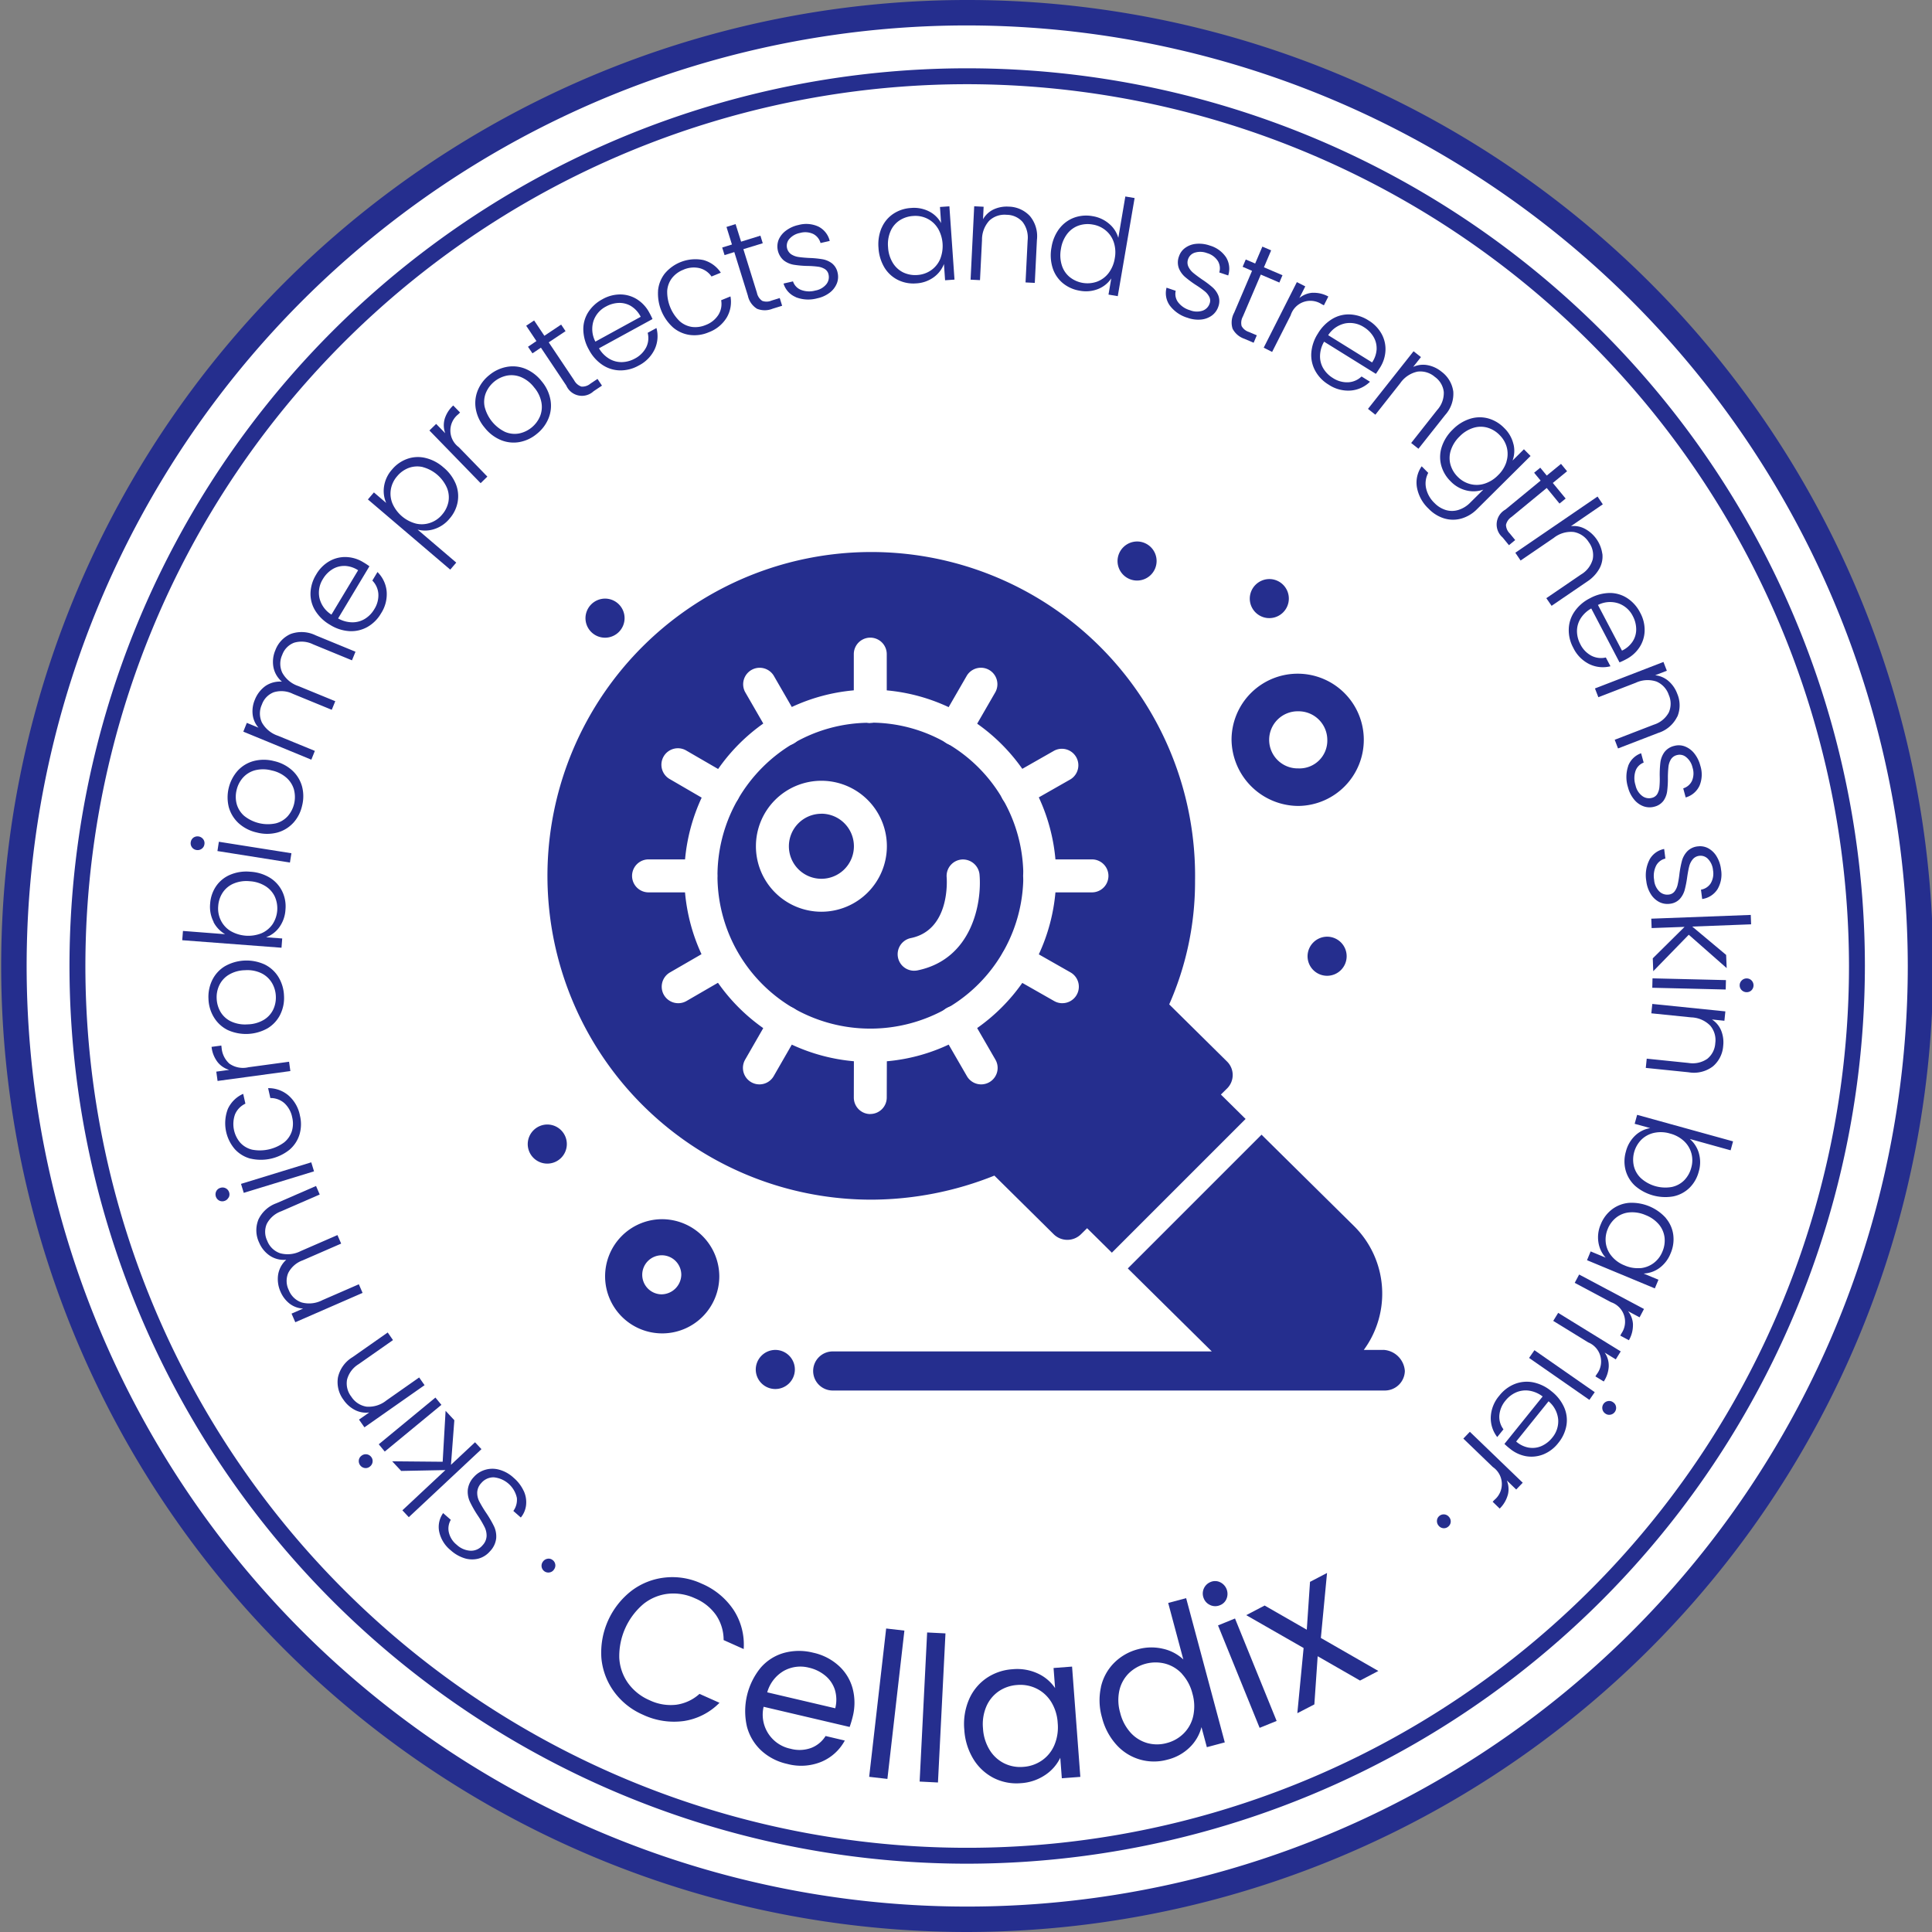 <svg viewBox="0 0 110 110" height="110" width="110" xmlns:xlink="http://www.w3.org/1999/xlink" xmlns="http://www.w3.org/2000/svg">
  <rect x="0" y="0" width="110" height="110" fill="#808080" stroke="none"/>
  <defs>
    <clipPath id="clip-path">
      <rect fill="none" transform="translate(-0.067)" height="110" width="110" data-name="사각형 788" id="사각형_788"></rect>
    </clipPath>
  </defs>
  <g transform="translate(0.067)" data-name="그룹 2369" id="그룹_2369">
    <g transform="translate(0)" data-name="그룹 2373" id="그룹_2373">
      <g clip-path="url(#clip-path)" data-name="그룹 2070" id="그룹_2070">
        <path fill="#fff" transform="translate(0.157 0.156)" d="M109.119,54.843A54.276,54.276,0,1,1,54.843.566a54.277,54.277,0,0,1,54.277,54.277" data-name="패스 2553" id="패스_2553"></path>
        <path fill="#252e8e" transform="translate(0 0)" d="M55,110a55,55,0,1,1,55-55,55.064,55.064,0,0,1-55,55M55,1.448A53.552,53.552,0,1,0,108.554,55,53.614,53.614,0,0,0,55,1.448" data-name="패스 2554" id="패스_2554"></path>
        <path fill="#252e8e" transform="translate(0.843 0.842)" d="M54.158,105.269a51.111,51.111,0,1,1,51.111-51.111,51.169,51.169,0,0,1-51.111,51.111m0-101.317a50.206,50.206,0,1,0,50.206,50.206A50.262,50.262,0,0,0,54.158,3.952" data-name="패스 2555" id="패스_2555"></path>
        <path fill="#252e8e" transform="translate(6.664 19.221)" d="M24.883,69.841a.388.388,0,0,1-.073.3.366.366,0,0,1-.25.165.386.386,0,0,1-.383-.608.394.394,0,0,1,.254-.168.354.354,0,0,1,.288.061.373.373,0,0,1,.163.254" data-name="패스 2556" id="패스_2556"></path>
        <path fill="#252e8e" transform="translate(5.396 18.113)" d="M24.356,66.774a1.52,1.52,0,0,1,.134.8,1.333,1.333,0,0,1-.3.714l-.425-.374a1.081,1.081,0,0,0,.2-.744A1.49,1.49,0,0,0,22.65,66a.906.906,0,0,0-.707.322.832.832,0,0,0-.235.531,1.072,1.072,0,0,0,.121.526,6.949,6.949,0,0,0,.389.645,6.394,6.394,0,0,1,.451.775,1.365,1.365,0,0,1,.119.675,1.264,1.264,0,0,1-.356.739,1.313,1.313,0,0,1-.65.414,1.456,1.456,0,0,1-.791-.018,2.114,2.114,0,0,1-.793-.456,1.854,1.854,0,0,1-.657-1.066,1.363,1.363,0,0,1,.226-1.051l.437.384a.981.981,0,0,0-.119.679,1.263,1.263,0,0,0,.453.739,1.248,1.248,0,0,0,.771.34.847.847,0,0,0,.706-.313.819.819,0,0,0,.227-.525,1.1,1.1,0,0,0-.124-.526,6.088,6.088,0,0,0-.384-.647,6.342,6.342,0,0,1-.44-.772,1.354,1.354,0,0,1-.123-.684,1.261,1.261,0,0,1,.348-.733,1.364,1.364,0,0,1,.622-.4,1.435,1.435,0,0,1,.8-.018,1.954,1.954,0,0,1,.836.462,2.219,2.219,0,0,1,.577.753" data-name="패스 2557" id="패스_2557"></path>
        <path fill="#252e8e" transform="translate(4.822 17.4)" d="M20.979,63.462,20.787,66l1.37-1.283.366.392-4.137,3.873-.365-.391L20.47,66.3l-2.517.049L17.44,65.8l2.875.026.166-2.9Z" data-name="패스 2558" id="패스_2558"></path>
        <path fill="#252e8e" transform="translate(4.41 17.236)" d="M16.737,65.989a.387.387,0,0,1-.147.269.375.375,0,0,1-.288.091.4.4,0,0,1-.351-.426.362.362,0,0,1,.143-.266.388.388,0,0,1,.555.049.372.372,0,0,1,.088.283m.351-.994,3.226-2.659.341.414-3.226,2.66Z" data-name="패스 2559" id="패스_2559"></path>
        <path fill="#252e8e" transform="translate(4.148 16.433)" d="M15.025,62a1.794,1.794,0,0,1,.827-1.159l2.008-1.408.3.433-1.956,1.371a1.467,1.467,0,0,0-.659.88,1.219,1.219,0,0,0,.241.968,1.261,1.261,0,0,0,.867.571,1.6,1.6,0,0,0,1.128-.351l1.869-1.311.308.439-3.424,2.4-.309-.44.582-.407A1.365,1.365,0,0,1,16,63.849a1.754,1.754,0,0,1-.655-.58A1.675,1.675,0,0,1,15.025,62" data-name="패스 2560" id="패스_2560"></path>
        <path fill="#252e8e" transform="translate(3.146 14.626)" d="M11.486,54.84a1.818,1.818,0,0,1,1.047-.962l2.248-.979.209.485-2.189.954a1.5,1.5,0,0,0-.825.719,1.156,1.156,0,0,0,.028.966,1.2,1.2,0,0,0,.734.706,1.634,1.634,0,0,0,1.181-.129L16,55.694l.211.485-2.19.954a1.484,1.484,0,0,0-.822.717,1.162,1.162,0,0,0,.029.973,1.2,1.2,0,0,0,.734.707A1.628,1.628,0,0,0,15.14,59.4l2.078-.905.213.491L13.6,60.657l-.214-.491.661-.288a1.368,1.368,0,0,1-.772-.281,1.706,1.706,0,0,1-.513-.671,1.754,1.754,0,0,1-.14-.977,1.464,1.464,0,0,1,.465-.851,1.421,1.421,0,0,1-.931-.226,1.68,1.68,0,0,1-.613-.747,1.62,1.62,0,0,1-.054-1.284" data-name="패스 2561" id="패스_2561"></path>
        <path fill="#252e8e" transform="translate(2.643 14.334)" d="M10.3,53.851a.386.386,0,0,1-.236.194.378.378,0,0,1-.3-.028.4.4,0,0,1-.162-.526.375.375,0,0,1,.235-.193.391.391,0,0,1,.5.257.376.376,0,0,1-.031.3m.706-.784,4-1.227.157.513-4,1.225Z" data-name="패스 2562" id="패스_2562"></path>
        <path fill="#252e8e" transform="translate(2.762 13.42)" d="M11.435,52.549a1.858,1.858,0,0,1-.891-.537,2.268,2.268,0,0,1-.4-2.294,1.733,1.733,0,0,1,.873-.86l.126.56a1.184,1.184,0,0,0-.59.608,1.635,1.635,0,0,0,.3,1.617,1.344,1.344,0,0,0,.674.394,2.327,2.327,0,0,0,1.819-.412,1.343,1.343,0,0,0,.443-.645,1.5,1.5,0,0,0,.018-.782,1.478,1.478,0,0,0-.443-.807,1.187,1.187,0,0,0-.8-.294l-.128-.562a1.746,1.746,0,0,1,1.151.408,2.017,2.017,0,0,1,.661,1.153,2.064,2.064,0,0,1-.026,1.082,1.849,1.849,0,0,1-.573.867,2.607,2.607,0,0,1-2.22.5" data-name="패스 2563" id="패스_2563"></path>
        <path fill="#252e8e" transform="translate(2.595 12.894)" d="M9.718,47.565a1.709,1.709,0,0,1-.334-.855l.555-.075.018.146a1.357,1.357,0,0,0,.438.882,1.349,1.349,0,0,0,1.088.208l2.313-.314.074.531-4.144.563-.073-.531.737-.1a1.311,1.311,0,0,1-.671-.453" data-name="패스 2564" id="패스_2564"></path>
        <path fill="#252e8e" transform="translate(2.556 11.845)" d="M13.331,45.925a1.905,1.905,0,0,1-.715.775,2.512,2.512,0,0,1-2.275.1,1.911,1.911,0,0,1-.781-.717,2.134,2.134,0,0,1-.313-1.051,2.169,2.169,0,0,1,.217-1.08,1.885,1.885,0,0,1,.715-.782,2.488,2.488,0,0,1,2.271-.1,1.9,1.9,0,0,1,.786.722,2.2,2.2,0,0,1,.311,1.06,2.112,2.112,0,0,1-.217,1.072m-.471-1.808a1.431,1.431,0,0,0-.592-.546,1.846,1.846,0,0,0-.938-.175,1.856,1.856,0,0,0-.922.257,1.4,1.4,0,0,0-.54.591,1.574,1.574,0,0,0-.153.772,1.623,1.623,0,0,0,.221.757,1.379,1.379,0,0,0,.592.537,1.888,1.888,0,0,0,.94.169,1.885,1.885,0,0,0,.919-.251,1.378,1.378,0,0,0,.543-.585,1.593,1.593,0,0,0,.153-.768,1.614,1.614,0,0,0-.222-.757" data-name="패스 2565" id="패스_2565"></path>
        <path fill="#252e8e" transform="translate(2.234 10.748)" d="M9.864,41.745a1.859,1.859,0,0,1-.2-1.042,2,2,0,0,1,.342-1,1.836,1.836,0,0,1,.8-.647,2.361,2.361,0,0,1,1.145-.171,2.4,2.4,0,0,1,1.112.34,1.876,1.876,0,0,1,.7.768,1.966,1.966,0,0,1,.19,1.04,1.9,1.9,0,0,1-.347,1.006,1.623,1.623,0,0,1-.756.577l.917.069-.04.527-5.652-.428.041-.528,2.4.185a1.707,1.707,0,0,1-.661-.693M11,39.559a1.4,1.4,0,0,0-.618.508,1.581,1.581,0,0,0-.259.781,1.519,1.519,0,0,0,.147.8,1.459,1.459,0,0,0,.545.605,2.018,2.018,0,0,0,1.772.135,1.485,1.485,0,0,0,.631-.516,1.642,1.642,0,0,0,.124-1.578,1.424,1.424,0,0,0-.548-.6,1.894,1.894,0,0,0-.881-.269,1.87,1.87,0,0,0-.913.134" data-name="패스 2566" id="패스_2566"></path>
        <path fill="#252e8e" transform="translate(2.337 10.314)" d="M9.079,38.012a.387.387,0,0,1-.3.069.385.385,0,0,1-.323-.445.39.39,0,0,1,.151-.257.406.406,0,0,1,.558.088.364.364,0,0,1,.069.29.373.373,0,0,1-.154.255m.977-.4,4.131.654-.084.53-4.128-.655Z" data-name="패스 2567" id="패스_2567"></path>
        <path fill="#252e8e" transform="translate(2.791 9.369)" d="M13.838,37.483a1.92,1.92,0,0,1-.9.548,2.3,2.3,0,0,1-1.171,0,2.273,2.273,0,0,1-1.043-.534,1.955,1.955,0,0,1-.554-.905,2.295,2.295,0,0,1,.5-2.074,1.9,1.9,0,0,1,.905-.554,2.294,2.294,0,0,1,1.169,0,2.268,2.268,0,0,1,1.038.534,1.924,1.924,0,0,1,.558.914,2.194,2.194,0,0,1,0,1.1,2.122,2.122,0,0,1-.5.97m.047-1.868a1.427,1.427,0,0,0-.419-.687,1.837,1.837,0,0,0-.854-.429,1.888,1.888,0,0,0-.954-.01,1.414,1.414,0,0,0-.684.419,1.592,1.592,0,0,0-.361.7,1.612,1.612,0,0,0,0,.788,1.4,1.4,0,0,0,.42.68,2.154,2.154,0,0,0,1.81.434,1.377,1.377,0,0,0,.682-.411,1.655,1.655,0,0,0,.357-1.486" data-name="패스 2568" id="패스_2568"></path>
        <path fill="#252e8e" transform="translate(2.986 7.794)" d="M13.5,28.3a1.826,1.826,0,0,1,1.421.08l2.266.932-.2.49-2.211-.909A1.484,1.484,0,0,0,13.69,28.8a1.151,1.151,0,0,0-.674.692,1.2,1.2,0,0,0,.005,1.019,1.628,1.628,0,0,0,.915.757l2.1.862-.2.489-2.212-.908a1.481,1.481,0,0,0-1.088-.091,1.158,1.158,0,0,0-.678.7,1.21,1.21,0,0,0,0,1.02,1.642,1.642,0,0,0,.915.757l2.1.862-.2.5L10.8,33.863l.2-.5.665.274a1.374,1.374,0,0,1-.333-.751,1.661,1.661,0,0,1,.123-.835,1.77,1.77,0,0,1,.6-.784A1.47,1.47,0,0,1,13,31.017a1.426,1.426,0,0,1-.485-.826,1.67,1.67,0,0,1,.109-.962A1.633,1.633,0,0,1,13.5,28.3" data-name="패스 2569" id="패스_2569"></path>
        <path fill="#252e8e" transform="translate(3.815 6.868)" d="M17.154,25.369l-1.786,2.974a1.673,1.673,0,0,0,.814.221,1.349,1.349,0,0,0,.716-.2,1.575,1.575,0,0,0,.527-.541,1.479,1.479,0,0,0,.235-.882,1.2,1.2,0,0,0-.342-.754l.292-.486a1.778,1.778,0,0,1,.52,1.076,2,2,0,0,1-.318,1.279,2.1,2.1,0,0,1-.771.771,1.88,1.88,0,0,1-1.02.24,2.337,2.337,0,0,1-1.111-.36,2.382,2.382,0,0,1-.845-.811,1.812,1.812,0,0,1-.268-1.01,2.141,2.141,0,0,1,.324-1.045,2.051,2.051,0,0,1,.762-.763,1.8,1.8,0,0,1,.956-.23,1.989,1.989,0,0,1,.961.295,3.874,3.874,0,0,1,.352.231m-1.426-.02a1.268,1.268,0,0,0-.7.2,1.616,1.616,0,0,0-.522.544,1.452,1.452,0,0,0-.2,1.07,1.518,1.518,0,0,0,.685.957L16.508,25.6a1.5,1.5,0,0,0-.78-.248" data-name="패스 2570" id="패스_2570"></path>
        <path fill="#252e8e" transform="translate(4.523 5.636)" d="M17.275,22.063a1.859,1.859,0,0,1,.456-.966,2,2,0,0,1,.864-.606,1.813,1.813,0,0,1,1.031-.055,2.359,2.359,0,0,1,1.028.536,2.419,2.419,0,0,1,.7.929,1.869,1.869,0,0,1,.115,1.034,1.967,1.967,0,0,1-.46.954,1.859,1.859,0,0,1-.877.6,1.673,1.673,0,0,1-.945.029l2.2,1.878-.342.4L16.357,22.8l.342-.4.7.6a1.7,1.7,0,0,1-.124-.936m2.211-1.107a1.419,1.419,0,0,0-.8.047,1.581,1.581,0,0,0-.668.479,1.517,1.517,0,0,0-.352.731,1.471,1.471,0,0,0,.086.811A2.015,2.015,0,0,0,19.1,24.177a1.465,1.465,0,0,0,.814-.049,1.5,1.5,0,0,0,.665-.461,1.573,1.573,0,0,0,.364-.739,1.419,1.419,0,0,0-.091-.8,2.092,2.092,0,0,0-1.368-1.168" data-name="패스 2571" id="패스_2571"></path>
        <path fill="#252e8e" transform="translate(5.281 5)" d="M19.967,18.861a1.738,1.738,0,0,1,.49-.775l.389.4-.1.1a1.177,1.177,0,0,0,.028,1.875L22.4,22.136l-.383.374-2.916-3,.384-.374.517.532a1.314,1.314,0,0,1-.033-.811" data-name="패스 2572" id="패스_2572"></path>
        <path fill="#252e8e" transform="translate(5.847 4.517)" d="M23.654,20.654a1.908,1.908,0,0,1-1.051-.116,2.3,2.3,0,0,1-.927-.712,2.251,2.251,0,0,1-.5-1.058,1.917,1.917,0,0,1,.111-1.056,2.145,2.145,0,0,1,.66-.874,2.17,2.17,0,0,1,1-.467A1.9,1.9,0,0,1,24,16.481a2.3,2.3,0,0,1,.927.712,2.266,2.266,0,0,1,.5,1.054,1.9,1.9,0,0,1-.114,1.063,2.168,2.168,0,0,1-.668.88,2.123,2.123,0,0,1-.989.463M24.827,19.2a1.421,1.421,0,0,0,.086-.8,1.828,1.828,0,0,0-.416-.86,1.85,1.85,0,0,0-.751-.588,1.415,1.415,0,0,0-.8-.083,1.651,1.651,0,0,0-1.188.964,1.377,1.377,0,0,0-.082.794,2.168,2.168,0,0,0,1.171,1.448,1.391,1.391,0,0,0,.791.088,1.652,1.652,0,0,0,1.188-.962" data-name="패스 2573" id="패스_2573"></path>
        <path fill="#252e8e" transform="translate(6.475 3.952)" d="M24.7,15.54,26.147,17.7a.742.742,0,0,0,.415.359.715.715,0,0,0,.508-.165l.407-.273.255.383-.477.319A.972.972,0,0,1,25.7,18l-1.444-2.157-.483.323-.253-.375L24,15.467l-.583-.873.452-.3.583.872.955-.638.251.375Z" data-name="패스 2574" id="패스_2574"></path>
        <path fill="#252e8e" transform="translate(7.179 3.631)" d="M29.9,14.537,26.858,16.2a1.658,1.658,0,0,0,.592.6,1.356,1.356,0,0,0,.722.186,1.611,1.611,0,0,0,.726-.2,1.5,1.5,0,0,0,.648-.643,1.187,1.187,0,0,0,.084-.825l.5-.272a1.768,1.768,0,0,1-.093,1.19,2,2,0,0,1-.92.946,2.1,2.1,0,0,1-1.052.276,1.863,1.863,0,0,1-1-.306,2.342,2.342,0,0,1-.779-.871,2.406,2.406,0,0,1-.32-1.126,1.8,1.8,0,0,1,.278-1.008,2.15,2.15,0,0,1,.809-.74,2.044,2.044,0,0,1,1.039-.273,1.8,1.8,0,0,1,.942.283,2.009,2.009,0,0,1,.682.74,4.076,4.076,0,0,1,.189.378m-1.22-.738a1.282,1.282,0,0,0-.707-.181,1.618,1.618,0,0,0-.725.207,1.456,1.456,0,0,0-.71.825,1.537,1.537,0,0,0,.11,1.171l2.58-1.413a1.5,1.5,0,0,0-.548-.608" data-name="패스 2575" id="패스_2575"></path>
        <path fill="#252e8e" transform="translate(8.099 3.194)" d="M29.3,13.35a1.853,1.853,0,0,1,.382-.968,2.273,2.273,0,0,1,2.2-.77,1.736,1.736,0,0,1,.993.72l-.531.217a1.169,1.169,0,0,0-.7-.48,1.463,1.463,0,0,0-.915.1,1.519,1.519,0,0,0-.631.465,1.348,1.348,0,0,0-.276.728,2.322,2.322,0,0,0,.706,1.727,1.354,1.354,0,0,0,.71.332,1.514,1.514,0,0,0,.775-.111,1.463,1.463,0,0,0,.72-.573,1.167,1.167,0,0,0,.16-.837l.531-.217a1.755,1.755,0,0,1-.212,1.2,2.017,2.017,0,0,1-1.028.842,2.061,2.061,0,0,1-1.071.152,1.865,1.865,0,0,1-.951-.421,2.6,2.6,0,0,1-.86-2.106" data-name="패스 2576" id="패스_2576"></path>
        <path fill="#252e8e" transform="translate(8.891 2.762)" d="M33.366,11.425l.771,2.479a.74.74,0,0,0,.3.462.709.709,0,0,0,.532-.014l.468-.144.137.439-.549.17a1.179,1.179,0,0,1-.883,0,1.16,1.16,0,0,1-.521-.749l-.771-2.478-.555.172-.134-.431.555-.172-.311-1,.518-.162.314,1,1.1-.341.133.431Z" data-name="패스 2577" id="패스_2577"></path>
        <path fill="#252e8e" transform="translate(9.572 2.762)" d="M35.672,14.154a1.213,1.213,0,0,1-.7-.772l.539-.123a.782.782,0,0,0,.452.483,1.3,1.3,0,0,0,.82.038,1.037,1.037,0,0,0,.623-.355.642.642,0,0,0,.129-.555.477.477,0,0,0-.212-.313.973.973,0,0,0-.389-.135,5.213,5.213,0,0,0-.595-.042,5.732,5.732,0,0,1-.794-.07,1.282,1.282,0,0,1-.56-.246,1.05,1.05,0,0,1-.29-1.179,1.267,1.267,0,0,1,.417-.517,1.815,1.815,0,0,1,.712-.32,1.66,1.66,0,0,1,1.136.092,1.236,1.236,0,0,1,.642.816l-.523.119a.82.82,0,0,0-.412-.514,1.081,1.081,0,0,0-.756-.06,1.067,1.067,0,0,0-.6.332.592.592,0,0,0,.093.88,1.034,1.034,0,0,0,.416.156c.158.024.366.043.625.057A5.665,5.665,0,0,1,37.2,12a1.264,1.264,0,0,1,.523.226.913.913,0,0,1,.326.531,1.021,1.021,0,0,1-.046.628,1.256,1.256,0,0,1-.407.521,1.775,1.775,0,0,1-.706.317,1.937,1.937,0,0,1-1.22-.064" data-name="패스 2578" id="패스_2578"></path>
        <path fill="#252e8e" transform="translate(10.818 2.545)" d="M39.31,10.434a1.831,1.831,0,0,1,.659-.8,2.017,2.017,0,0,1,1.01-.337,1.891,1.891,0,0,1,1.045.2,1.606,1.606,0,0,1,.673.66l-.064-.918.536-.037.291,4.173-.536.037-.064-.925a1.669,1.669,0,0,1-.581.752,1.861,1.861,0,0,1-1.008.351,1.979,1.979,0,0,1-1.039-.2,1.876,1.876,0,0,1-.763-.706,2.453,2.453,0,0,1-.336-1.113,2.412,2.412,0,0,1,.177-1.145m3.2.026a1.475,1.475,0,0,0-.6-.549,1.524,1.524,0,0,0-.8-.151,1.589,1.589,0,0,0-.78.254,1.389,1.389,0,0,0-.512.615,1.861,1.861,0,0,0-.14.911,1.888,1.888,0,0,0,.266.883,1.438,1.438,0,0,0,.595.55,1.584,1.584,0,0,0,.809.147,1.529,1.529,0,0,0,.767-.262,1.476,1.476,0,0,0,.522-.628,2.006,2.006,0,0,0-.125-1.772" data-name="패스 2579" id="패스_2579"></path>
        <path fill="#252e8e" transform="translate(11.955 2.544)" d="M46.61,9.749a1.791,1.791,0,0,1,.406,1.366l-.121,2.448-.527-.027.119-2.387a1.46,1.46,0,0,0-.288-1.057,1.215,1.215,0,0,0-.911-.406,1.264,1.264,0,0,0-.984.333,1.6,1.6,0,0,0-.415,1.108l-.114,2.279-.536-.027L43.445,9.2l.536.027-.034.712a1.368,1.368,0,0,1,.6-.558,1.781,1.781,0,0,1,.859-.16,1.692,1.692,0,0,1,1.2.525" data-name="패스 2580" id="패스_2580"></path>
        <path fill="#252e8e" transform="translate(12.945 2.422)" d="M47.306,10.591a1.888,1.888,0,0,1,.834-.619,2.02,2.02,0,0,1,1.06-.086,1.9,1.9,0,0,1,.937.433,1.646,1.646,0,0,1,.523.8l.4-2.354.528.089-.959,5.586-.528-.089.158-.922a1.618,1.618,0,0,1-.74.6,1.88,1.88,0,0,1-1.059.1,2.017,2.017,0,0,1-.97-.439,1.847,1.847,0,0,1-.573-.868,2.418,2.418,0,0,1-.061-1.16,2.379,2.379,0,0,1,.447-1.07m3.1.784a1.455,1.455,0,0,0-.456-.675,1.53,1.53,0,0,0-.739-.337,1.583,1.583,0,0,0-.818.061,1.407,1.407,0,0,0-.645.476,1.866,1.866,0,0,0-.352.853,1.905,1.905,0,0,0,.049.922,1.4,1.4,0,0,0,.447.674,1.623,1.623,0,0,0,1.56.264,1.482,1.482,0,0,0,.655-.485,1.873,1.873,0,0,0,.354-.841,1.849,1.849,0,0,0-.054-.911" data-name="패스 2581" id="패스_2581"></path>
        <path fill="#252e8e" transform="translate(14.364 3.004)" d="M52.178,14.4a1.214,1.214,0,0,1-.191-1.024l.522.177a.794.794,0,0,0,.133.647,1.3,1.3,0,0,0,.682.46,1.048,1.048,0,0,0,.716.024.643.643,0,0,0,.4-.407.472.472,0,0,0-.019-.378.982.982,0,0,0-.259-.318,5.258,5.258,0,0,0-.485-.346,5.938,5.938,0,0,1-.641-.475,1.306,1.306,0,0,1-.351-.5.978.978,0,0,1,.014-.678.967.967,0,0,1,.356-.477,1.25,1.25,0,0,1,.625-.227,1.837,1.837,0,0,1,.775.1,1.665,1.665,0,0,1,.922.67,1.246,1.246,0,0,1,.121,1.031l-.509-.171a.807.807,0,0,0-.082-.654,1.079,1.079,0,0,0-.614-.447,1.065,1.065,0,0,0-.685-.029.579.579,0,0,0-.392.37.554.554,0,0,0,.014.428,1.021,1.021,0,0,0,.273.352q.182.153.5.375a5.483,5.483,0,0,1,.605.456,1.252,1.252,0,0,1,.329.466.906.906,0,0,1,0,.623,1.035,1.035,0,0,1-.366.511,1.253,1.253,0,0,1-.619.231,1.773,1.773,0,0,1-.768-.1,1.963,1.963,0,0,1-1.007-.692" data-name="패스 2582" id="패스_2582"></path>
        <path fill="#252e8e" transform="translate(15.174 3.041)" d="M56.544,12.592l-1.02,2.387a.747.747,0,0,0-.073.544.718.718,0,0,0,.414.336l.451.191-.18.424-.528-.226a1.185,1.185,0,0,1-.671-.574,1.167,1.167,0,0,1,.089-.908l1.019-2.387-.535-.23.177-.415.536.228L56.633,11l.5.213-.411.965,1.056.451-.177.417Z" data-name="패스 2583" id="패스_2583"></path>
        <path fill="#252e8e" transform="translate(15.571 3.479)" d="M59.1,13.192a1.712,1.712,0,0,1,.892.212l-.253.5-.129-.066a1.175,1.175,0,0,0-1.763.636l-1.056,2.085-.479-.243L58.2,12.583l.479.243-.336.663a1.324,1.324,0,0,1,.756-.3" data-name="패스 2584" id="패스_2584"></path>
        <path fill="#252e8e" transform="translate(16.157 3.878)" d="M62.112,17.407l-2.947-1.831a1.668,1.668,0,0,0-.232.809,1.34,1.34,0,0,0,.191.72,1.6,1.6,0,0,0,.534.535,1.482,1.482,0,0,0,.878.248,1.186,1.186,0,0,0,.761-.331l.48.3a1.764,1.764,0,0,1-1.084.5,2,2,0,0,1-1.273-.336,2.09,2.09,0,0,1-.758-.784,1.864,1.864,0,0,1-.226-1.022,2.341,2.341,0,0,1,.377-1.105,2.388,2.388,0,0,1,.822-.832,1.8,1.8,0,0,1,1.014-.253,2.135,2.135,0,0,1,1.044.34,2.073,2.073,0,0,1,.749.774,1.793,1.793,0,0,1,.216.959,1.981,1.981,0,0,1-.311.957c-.1.156-.174.272-.234.35m.042-1.426a1.268,1.268,0,0,0-.19-.7,1.624,1.624,0,0,0-.535-.531,1.464,1.464,0,0,0-1.067-.213,1.533,1.533,0,0,0-.966.671l2.5,1.551a1.493,1.493,0,0,0,.26-.775" data-name="패스 2585" id="패스_2585"></path>
        <path fill="#252e8e" transform="translate(16.857 4.332)" d="M65.819,17.947a1.8,1.8,0,0,1-.461,1.349l-1.522,1.922-.414-.328L64.9,19.016a1.447,1.447,0,0,0,.379-1.029,1.215,1.215,0,0,0-.507-.859,1.261,1.261,0,0,0-.994-.3,1.6,1.6,0,0,0-.98.66L61.384,19.28l-.42-.332,2.594-3.281.421.332-.442.559a1.357,1.357,0,0,1,.814-.1,1.755,1.755,0,0,1,.793.368,1.687,1.687,0,0,1,.674,1.123" data-name="패스 2586" id="패스_2586"></path>
        <path fill="#252e8e" transform="translate(17.456 5.145)" d="M68.648,20.14a1.6,1.6,0,0,1-.052.937l.647-.643.378.382-3.043,3.023a2.05,2.05,0,0,1-.9.541,1.736,1.736,0,0,1-.975-.009,2.069,2.069,0,0,1-.883-.548,2.2,2.2,0,0,1-.669-1.219,1.609,1.609,0,0,1,.271-1.2l.373.375a1.276,1.276,0,0,0-.125.863,1.657,1.657,0,0,0,.483.855,1.521,1.521,0,0,0,.634.394,1.227,1.227,0,0,0,.717,0,1.612,1.612,0,0,0,.694-.431l.735-.728a1.692,1.692,0,0,1-.95.051,1.845,1.845,0,0,1-.918-.528,1.994,1.994,0,0,1-.536-.92,1.851,1.851,0,0,1,.036-1.039,2.41,2.41,0,0,1,.623-.982,2.384,2.384,0,0,1,.982-.613,1.839,1.839,0,0,1,1.037-.024,2.028,2.028,0,0,1,.911.545,1.865,1.865,0,0,1,.528.922m-.4,1a1.493,1.493,0,0,0,.022-.816,1.54,1.54,0,0,0-.407-.7,1.585,1.585,0,0,0-.7-.425,1.4,1.4,0,0,0-.8.014,1.877,1.877,0,0,0-.782.49,1.916,1.916,0,0,0-.494.777,1.405,1.405,0,0,0-.028.809,1.581,1.581,0,0,0,.417.71,1.546,1.546,0,0,0,.7.41,1.468,1.468,0,0,0,.816-.017,1.845,1.845,0,0,0,.775-.479,1.826,1.826,0,0,0,.485-.772" data-name="패스 2587" id="패스_2587"></path>
        <path fill="#252e8e" transform="translate(18.444 5.72)" d="M69.553,22.063l-2.005,1.651a.734.734,0,0,0-.314.448.709.709,0,0,0,.213.488l.311.379-.356.292-.364-.444a.972.972,0,0,1,.163-1.584l2.005-1.649-.37-.449.35-.287.369.449.812-.666.345.42-.812.666.731.888-.35.286Z" data-name="패스 2588" id="패스_2588"></path>
        <path fill="#252e8e" transform="translate(18.674 6.124)" d="M72.492,25.406a1.422,1.422,0,0,1-.166.837,2.114,2.114,0,0,1-.7.744L69.6,28.369l-.3-.435,1.975-1.348a1.452,1.452,0,0,0,.668-.869,1.226,1.226,0,0,0-.226-.971,1.268,1.268,0,0,0-.862-.581,1.578,1.578,0,0,0-1.132.337l-1.887,1.288-.3-.443,4.68-3.2.3.443L70.7,23.834a1.356,1.356,0,0,1,.809.156,1.92,1.92,0,0,1,.979,1.417" data-name="패스 2589" id="패스_2589"></path>
        <path fill="#252e8e" transform="translate(19.333 7.314)" d="M72.809,30.4,71.2,27.33a1.684,1.684,0,0,0-.613.581,1.352,1.352,0,0,0-.2.719,1.613,1.613,0,0,0,.188.73,1.483,1.483,0,0,0,.632.66,1.2,1.2,0,0,0,.823.1l.263.5a1.764,1.764,0,0,1-1.19-.115,2,2,0,0,1-.927-.936,2.084,2.084,0,0,1-.257-1.058,1.834,1.834,0,0,1,.324-1,2.329,2.329,0,0,1,.883-.763,2.423,2.423,0,0,1,1.132-.3,1.813,1.813,0,0,1,1,.3,2.142,2.142,0,0,1,.726.821,2.038,2.038,0,0,1,.254,1.047,1.788,1.788,0,0,1-.3.936,2,2,0,0,1-.753.669,4,4,0,0,1-.38.18m.76-1.206a1.252,1.252,0,0,0,.193-.7,1.612,1.612,0,0,0-.191-.729,1.452,1.452,0,0,0-.813-.724,1.517,1.517,0,0,0-1.173.088l1.368,2.6a1.474,1.474,0,0,0,.617-.536" data-name="패스 2590" id="패스_2590"></path>
        <path fill="#252e8e" transform="translate(19.655 8.164)" d="M75.772,32.639a1.8,1.8,0,0,1-1.084.928l-2.286.882-.189-.494,2.229-.86a1.456,1.456,0,0,0,.849-.693,1.232,1.232,0,0,0,0-1,1.261,1.261,0,0,0-.7-.761,1.589,1.589,0,0,0-1.181.069l-2.128.823-.194-.5,3.9-1.508.193.5-.664.257a1.38,1.38,0,0,1,.753.324,1.758,1.758,0,0,1,.5.721,1.673,1.673,0,0,1,.01,1.31" data-name="패스 2591" id="패스_2591"></path>
        <path fill="#252e8e" transform="translate(20.042 9.193)" d="M72.589,34.423a1.217,1.217,0,0,1,.74-.729l.146.532a.786.786,0,0,0-.463.471,1.3,1.3,0,0,0,0,.822,1.021,1.021,0,0,0,.379.606.634.634,0,0,0,.558.107.481.481,0,0,0,.306-.226.978.978,0,0,0,.117-.392,4.812,4.812,0,0,0,.017-.6,6.024,6.024,0,0,1,.038-.8,1.292,1.292,0,0,1,.221-.572.979.979,0,0,1,.573-.368.967.967,0,0,1,.594.029,1.266,1.266,0,0,1,.536.393,1.857,1.857,0,0,1,.348.7,1.655,1.655,0,0,1-.042,1.14,1.237,1.237,0,0,1-.79.674l-.14-.517a.813.813,0,0,0,.5-.433,1.076,1.076,0,0,0,.028-.758,1.048,1.048,0,0,0-.359-.585.573.573,0,0,0-.523-.119.552.552,0,0,0-.35.249,1.039,1.039,0,0,0-.138.423,5.966,5.966,0,0,0-.032.627,5.5,5.5,0,0,1-.041.758,1.227,1.227,0,0,1-.2.531.912.912,0,0,1-.517.347,1.032,1.032,0,0,1-.628-.019,1.237,1.237,0,0,1-.536-.386,1.777,1.777,0,0,1-.348-.692,1.946,1.946,0,0,1,.014-1.223" data-name="패스 2592" id="패스_2592"></path>
        <path fill="#252e8e" transform="translate(20.283 10.437)" d="M73.559,38.52A1.212,1.212,0,0,1,74.4,37.9l.07.546a.8.8,0,0,0-.525.4,1.315,1.315,0,0,0-.116.813,1.026,1.026,0,0,0,.292.654.644.644,0,0,0,.541.183.473.473,0,0,0,.332-.181.985.985,0,0,0,.172-.373,5.4,5.4,0,0,0,.1-.588,5.7,5.7,0,0,1,.147-.782,1.278,1.278,0,0,1,.3-.536.975.975,0,0,1,.614-.285.987.987,0,0,1,.587.111,1.258,1.258,0,0,1,.476.466,1.828,1.828,0,0,1,.248.74,1.647,1.647,0,0,1-.2,1.122,1.241,1.241,0,0,1-.873.559l-.069-.532a.816.816,0,0,0,.553-.36,1.085,1.085,0,0,0,.133-.747,1.056,1.056,0,0,0-.273-.628.581.581,0,0,0-.5-.193.572.572,0,0,0-.382.2,1.02,1.02,0,0,0-.2.4c-.04.153-.078.36-.116.615a5.951,5.951,0,0,1-.146.744,1.284,1.284,0,0,1-.276.5.9.9,0,0,1-.56.272,1.039,1.039,0,0,1-.62-.106,1.237,1.237,0,0,1-.477-.457,1.774,1.774,0,0,1-.249-.733,1.937,1.937,0,0,1,.181-1.209" data-name="패스 2593" id="패스_2593"></path>
        <path fill="#252e8e" transform="translate(20.35 11.283)" d="M73.685,43.281l1.81-1.792-1.875.069-.02-.535,5.664-.214.02.535-3.352.128,1.93,1.614.031.751-2.159-1.9-2.022,2.077Z" data-name="패스 2594" id="패스_2594"></path>
        <path fill="#252e8e" transform="translate(20.363 12.065)" d="M77.825,44.274l-4.181-.1.013-.536,4.181.1Zm.917-.521a.391.391,0,0,1,.286-.11.376.376,0,0,1,.276.123.4.4,0,0,1-.011.551.385.385,0,0,1-.283.109.4.4,0,0,1-.281-.121.383.383,0,0,1-.109-.28.378.378,0,0,1,.123-.272" data-name="패스 2595" id="패스_2595"></path>
        <path fill="#252e8e" transform="translate(20.283 12.381)" d="M77.177,48.333a1.783,1.783,0,0,1-1.385.337l-2.438-.249.054-.526,2.377.244a1.464,1.464,0,0,0,1.071-.235,1.229,1.229,0,0,0,.454-.888,1.268,1.268,0,0,0-.285-1,1.59,1.59,0,0,0-1.085-.472l-2.27-.231.055-.534,4.16.424-.055.534-.71-.073a1.362,1.362,0,0,1,.526.631,1.785,1.785,0,0,1,.116.867,1.683,1.683,0,0,1-.586,1.172" data-name="패스 2596" id="패스_2596"></path>
        <path fill="#252e8e" transform="translate(20.02 13.748)" d="M76.639,51.907a1.867,1.867,0,0,1-.008,1.058,1.992,1.992,0,0,1-.528.92,1.856,1.856,0,0,1-.913.483,2.634,2.634,0,0,1-2.182-.6,1.872,1.872,0,0,1-.54-.888,1.984,1.984,0,0,1,.015-1.057,1.9,1.9,0,0,1,.536-.922,1.633,1.633,0,0,1,.851-.42l-.886-.244.14-.511,5.462,1.511-.139.509L76.124,51.1a1.691,1.691,0,0,1,.516.807M75.1,53.833a1.4,1.4,0,0,0,.706-.382,1.6,1.6,0,0,0,.4-.714,1.526,1.526,0,0,0,.01-.812,1.488,1.488,0,0,0-.419-.7,1.85,1.85,0,0,0-.8-.434,1.824,1.824,0,0,0-.91-.038,1.477,1.477,0,0,0-.719.386,1.62,1.62,0,0,0-.425,1.523,1.4,1.4,0,0,0,.421.692,2.083,2.083,0,0,0,1.733.48" data-name="패스 2597" id="패스_2597"></path>
        <path fill="#252e8e" transform="translate(19.558 14.834)" d="M75.225,54.526a1.824,1.824,0,0,1,.419.947,2.005,2.005,0,0,1-.151,1.052,1.89,1.89,0,0,1-.65.845,1.633,1.633,0,0,1-.891.306l.849.352-.207.494-3.861-1.606.206-.5.857.356a1.674,1.674,0,0,1-.411-.857,1.85,1.85,0,0,1,.137-1.057,2.005,2.005,0,0,1,.641-.841,1.855,1.855,0,0,1,.974-.366,2.623,2.623,0,0,1,2.09.869m-1.455,2.85a1.491,1.491,0,0,0,.761-.294,1.519,1.519,0,0,0,.491-.645,1.587,1.587,0,0,0,.123-.813,1.423,1.423,0,0,0-.319-.735,1.879,1.879,0,0,0-.754-.532,1.912,1.912,0,0,0-.909-.158,1.411,1.411,0,0,0-.757.286,1.583,1.583,0,0,0-.494.657,1.553,1.553,0,0,0-.111.8,1.461,1.461,0,0,0,.329.745,1.805,1.805,0,0,0,.74.532,1.847,1.847,0,0,0,.9.152" data-name="패스 2598" id="패스_2598"></path>
        <path fill="#252e8e" transform="translate(19.406 15.719)" d="M73.5,59.7a1.707,1.707,0,0,1-.23.888l-.491-.263.068-.128a1.174,1.174,0,0,0-.6-1.776l-2.063-1.1.253-.474,3.692,1.962-.251.475-.656-.35a1.312,1.312,0,0,1,.28.761" data-name="패스 2599" id="패스_2599"></path>
        <path fill="#252e8e" transform="translate(19.141 16.191)" d="M72.388,61.594a1.719,1.719,0,0,1-.285.872l-.476-.292.078-.124a1.176,1.176,0,0,0-.488-1.811l-1.99-1.224.281-.457,3.561,2.194-.281.454-.633-.388a1.294,1.294,0,0,1,.232.776" data-name="패스 2600" id="패스_2600"></path>
        <path fill="#252e8e" transform="translate(18.843 16.651)" d="M71.583,63.052l-3.434-2.388.306-.44,3.433,2.39Zm1.052.07a.372.372,0,0,1,.3.068.367.367,0,0,1,.165.254.392.392,0,0,1-.314.451.367.367,0,0,1-.295-.064.387.387,0,0,1-.168-.257.388.388,0,0,1,.315-.452" data-name="패스 2601" id="패스_2601"></path>
        <path fill="#252e8e" transform="translate(18.372 17.041)" d="M67.218,65.169l2.175-2.7a1.672,1.672,0,0,0-.776-.332,1.375,1.375,0,0,0-.738.1,1.6,1.6,0,0,0-.6.465,1.5,1.5,0,0,0-.352.844,1.189,1.189,0,0,0,.235.793l-.355.44a1.765,1.765,0,0,1-.368-1.135,2,2,0,0,1,.489-1.224,2.1,2.1,0,0,1,.869-.659,1.878,1.878,0,0,1,1.043-.1,2.36,2.36,0,0,1,1.051.508,2.385,2.385,0,0,1,.726.918,1.805,1.805,0,0,1,.128,1.039,2.143,2.143,0,0,1-.463.991,2.038,2.038,0,0,1-.859.652,1.829,1.829,0,0,1-.979.1,2,2,0,0,1-.91-.425,3.746,3.746,0,0,1-.319-.277m1.409.216a1.267,1.267,0,0,0,.721-.1,1.627,1.627,0,0,0,.592-.466,1.457,1.457,0,0,0,.341-1.035,1.53,1.53,0,0,0-.548-1.04l-1.845,2.291a1.481,1.481,0,0,0,.738.352" data-name="패스 2602" id="패스_2602"></path>
        <path fill="#252e8e" transform="translate(18.032 17.658)" d="M67.752,67.443a1.737,1.737,0,0,1-.465.791l-.4-.388.1-.106a1.174,1.174,0,0,0-.089-1.871l-1.681-1.62.371-.387,3.011,2.9-.371.387-.535-.517a1.316,1.316,0,0,1,.061.809" data-name="패스 2603" id="패스_2603"></path>
        <path fill="#252e8e" transform="translate(17.706 18.676)" d="M64.456,67.547a.389.389,0,0,1,.269.142.385.385,0,0,1,.1.285.378.378,0,0,1-.139.267.372.372,0,0,1-.278.093.385.385,0,0,1-.267-.139.4.4,0,0,1-.1-.288.371.371,0,0,1,.131-.266.379.379,0,0,1,.287-.093" data-name="패스 2604" id="패스_2604"></path>
        <path fill="#252e8e" transform="translate(7.398 19.45)" d="M28.5,71.115a3.828,3.828,0,0,1,1.913-.748,3.935,3.935,0,0,1,2.067.347,4.1,4.1,0,0,1,1.829,1.509,3.619,3.619,0,0,1,.568,2.217l-1.142-.511a2.517,2.517,0,0,0-.421-1.408,2.765,2.765,0,0,0-1.209-.97,2.917,2.917,0,0,0-1.533-.258,2.721,2.721,0,0,0-1.407.586,3.9,3.9,0,0,0-1.371,3.06,2.724,2.724,0,0,0,.5,1.44,2.915,2.915,0,0,0,1.214.97,2.787,2.787,0,0,0,1.525.262,2.467,2.467,0,0,0,1.329-.619L33.5,77.5a3.6,3.6,0,0,1-2.026,1.038,4.157,4.157,0,0,1-2.342-.363A4,4,0,0,1,27.5,76.873a3.827,3.827,0,0,1-.724-1.915A4.461,4.461,0,0,1,28.5,71.115" data-name="패스 2605" id="패스_2605"></path>
        <path fill="#252e8e" transform="translate(9.174 20.36)" d="M39.136,77.966l-4.9-1.149a1.981,1.981,0,0,0,1.539,2.391,1.934,1.934,0,0,0,1.173-.05,1.672,1.672,0,0,0,.816-.677l1.094.258a2.7,2.7,0,0,1-1.321,1.205,3.043,3.043,0,0,1-1.965.124,3.18,3.18,0,0,1-1.468-.757,2.852,2.852,0,0,1-.818-1.367,3.917,3.917,0,0,1,.774-3.341,2.726,2.726,0,0,1,1.328-.851,3.256,3.256,0,0,1,1.671-.014,3.15,3.15,0,0,1,1.454.743,2.689,2.689,0,0,1,.79,1.288,3.2,3.2,0,0,1,.011,1.589,5.931,5.931,0,0,1-.18.608m-.844-2.128a1.736,1.736,0,0,0-.551-.8,2.231,2.231,0,0,0-.925-.448,1.943,1.943,0,0,0-1.43.184,2.053,2.053,0,0,0-.942,1.22l3.872.908a1.957,1.957,0,0,0-.023-1.062" data-name="패스 2606" id="패스_2606"></path>
        <path fill="#252e8e" transform="translate(49.42 101.165) rotate(-83.464)" d="M0,0H8.5V1.045H0Z" data-name="패스 2635" id="패스_2635"></path>
        <path fill="#252e8e" transform="translate(52.293 101.435) rotate(-87.117)" d="M0,0H8.5V1.045H0Z" data-name="패스 2636" id="패스_2636"></path>
        <path fill="#252e8e" transform="translate(11.876 20.554)" d="M43.226,76.212A2.827,2.827,0,0,1,44.211,75a2.954,2.954,0,0,1,1.488-.514,2.794,2.794,0,0,1,1.459.248,2.38,2.38,0,0,1,.971.825l-.087-1.144,1.054-.08.471,6.279-1.054.079-.088-1.169a2.451,2.451,0,0,1-.854.979,2.774,2.774,0,0,1-1.4.47,2.871,2.871,0,0,1-1.545-.3A2.91,2.91,0,0,1,43.477,79.6a3.616,3.616,0,0,1-.516-1.667,3.528,3.528,0,0,1,.264-1.718m4.673.116a2.03,2.03,0,0,0-.834-.749,2.091,2.091,0,0,0-1.093-.2,2.117,2.117,0,0,0-1.044.354,2.018,2.018,0,0,0-.708.86,2.569,2.569,0,0,0-.194,1.259,2.622,2.622,0,0,0,.382,1.233,2.037,2.037,0,0,0,.827.756,2.058,2.058,0,0,0,1.088.2,2.1,2.1,0,0,0,1.049-.36,2.018,2.018,0,0,0,.714-.872,2.6,2.6,0,0,0,.193-1.264,2.558,2.558,0,0,0-.379-1.217" data-name="패스 2607" id="패스_2607"></path>
        <path fill="#252e8e" transform="translate(13.545 19.709)" d="M49.069,76.348a2.82,2.82,0,0,1,.744-1.372,2.98,2.98,0,0,1,1.377-.786,2.876,2.876,0,0,1,1.408-.026,2.474,2.474,0,0,1,1.163.609L52.9,71.556l1.022-.273,2.2,8.212-1.021.273-.306-1.142a2.451,2.451,0,0,1-.648,1.131,2.734,2.734,0,0,1-1.283.719,2.866,2.866,0,0,1-2.914-.849,3.611,3.611,0,0,1-.817-1.542,3.512,3.512,0,0,1-.061-1.736m4.615-.756a2.008,2.008,0,0,0-.96-.581,2.193,2.193,0,0,0-2.07.549,2.006,2.006,0,0,0-.536.975,2.565,2.565,0,0,0,.045,1.271,2.617,2.617,0,0,0,.6,1.142,2.033,2.033,0,0,0,.955.588,2.079,2.079,0,0,0,1.1-.005,2.107,2.107,0,0,0,.965-.55,2.006,2.006,0,0,0,.539-.988,2.619,2.619,0,0,0-.045-1.278,2.585,2.585,0,0,0-.6-1.125" data-name="패스 2608" id="패스_2608"></path>
        <path fill="#252e8e" transform="translate(14.819 19.499)" d="M54.031,71.892a.692.692,0,0,1-.382-.391.706.706,0,0,1,.392-.928.658.658,0,0,1,.531.008.736.736,0,0,1,.38.937.653.653,0,0,1-.374.375.687.687,0,0,1-.548,0m1.4.758L57.8,78.484l-.968.393-2.369-5.832Z" data-name="패스 2609" id="패스_2609"></path>
        <path fill="#252e8e" transform="translate(15.356 19.399)" d="M62.012,76.285,59.6,74.9l-.189,2.743-.969.5.357-3.711-3.267-1.871,1.048-.548,2.4,1.377.184-2.725.969-.506-.352,3.7,3.273,1.88Z" data-name="패스 2610" id="패스_2610"></path>
        <path fill="#252e8e" transform="translate(6.738 6.919)" d="M71.969,69.941H70.843a5.415,5.415,0,0,0-.518-7.016L62.708,55.4l.347-.342a1.077,1.077,0,0,0,0-1.541l-3.29-3.251a17.27,17.27,0,0,0,1.471-7.016A18.437,18.437,0,1,0,42.8,61.385a18.942,18.942,0,0,0,7.011-1.37l3.375,3.337a1.106,1.106,0,0,0,1.557,0l.347-.342,7.1,7.016H40.639a1.113,1.113,0,1,0,0,2.225H72.056a1.138,1.138,0,0,0,1.125-1.113,1.292,1.292,0,0,0-1.211-1.2" data-name="패스 2611" id="패스_2611"></path>
        <path fill="#252e8e" transform="translate(7.432 15.036)" d="M30.165,54.38a3.251,3.251,0,1,0,3.29,3.251,3.268,3.268,0,0,0-3.29-3.251m0,4.278a1.112,1.112,0,1,1,1.126-1.112,1.138,1.138,0,0,1-1.126,1.112" data-name="패스 2612" id="패스_2612"></path>
        <path fill="#252e8e" transform="translate(15.174 8.308)" d="M58.686,37.579a3.765,3.765,0,1,0-3.808-3.764,3.82,3.82,0,0,0,3.808,3.764m0-5.389a1.634,1.634,0,0,1,1.644,1.625,1.582,1.582,0,0,1-1.644,1.626,1.626,1.626,0,1,1,0-3.251" data-name="패스 2613" id="패스_2613"></path>
        <path fill="#252e8e" transform="translate(13.768 6.678)" d="M50.919,24.152a1.112,1.112,0,1,1-1.126,1.112,1.119,1.119,0,0,1,1.126-1.112" data-name="패스 2614" id="패스_2614"></path>
        <path fill="#252e8e" transform="translate(15.399 7.141)" d="M56.817,25.828a1.112,1.112,0,1,1-1.126,1.112,1.119,1.119,0,0,1,1.126-1.112" data-name="패스 2615" id="패스_2615"></path>
        <path fill="#252e8e" transform="translate(16.111 11.552)" d="M59.394,41.779a1.113,1.113,0,1,1-1.125,1.112,1.119,1.119,0,0,1,1.125-1.112" data-name="패스 2616" id="패스_2616"></path>
        <path fill="#252e8e" transform="translate(6.494 13.868)" d="M24.612,50.157a1.113,1.113,0,1,1-1.126,1.112,1.12,1.12,0,0,1,1.126-1.112" data-name="패스 2617" id="패스_2617"></path>
        <path fill="#252e8e" transform="translate(7.206 7.382)" d="M27.188,26.7a1.113,1.113,0,1,1-1.126,1.112A1.119,1.119,0,0,1,27.188,26.7" data-name="패스 2618" id="패스_2618"></path>
        <path fill="#252e8e" transform="translate(9.306 16.648)" d="M34.782,60.211a1.113,1.113,0,1,1-1.125,1.112,1.119,1.119,0,0,1,1.125-1.112" data-name="패스 2619" id="패스_2619"></path>
        <path fill="#fff" transform="translate(63.04 71.52) rotate(-45)" d="M0,0H11.185V1.276H0Z" data-name="패스 2637" id="패스_2637"></path>
        <path fill="#fff" transform="translate(8.425 8.512)" d="M41.065,51.952a10.583,10.583,0,0,1-9.172-15.884,10.539,10.539,0,0,1,14.465-3.879,10.594,10.594,0,0,1-.006,18.338,10.421,10.421,0,0,1-5.287,1.425m0-19.313a8.653,8.653,0,0,0-4.346,1.151A8.847,8.847,0,0,0,33.521,37,8.73,8.73,0,0,0,36.7,48.9a8.818,8.818,0,0,0,8.711.005,8.72,8.72,0,0,0,.008-15.1,8.578,8.578,0,0,0-4.349-1.172" data-name="패스 2620" id="패스_2620"></path>
        <path fill="#fff" transform="translate(10.515 7.864)" d="M38.968,33.3a.938.938,0,0,1-.938-.938V29.379a.938.938,0,1,1,1.876,0v2.978a.938.938,0,0,1-.938.938" data-name="패스 2621" id="패스_2621"></path>
        <path fill="#fff" transform="translate(9.148 8.229)" d="M35.514,34.227a.941.941,0,0,1-.814-.47l-1.49-2.582a.939.939,0,0,1,1.626-.938l1.49,2.582a.939.939,0,0,1-.812,1.408" data-name="패스 2622" id="패스_2622"></path>
        <path fill="#fff" transform="translate(8.147 9.231)" d="M32.982,36.76a.938.938,0,0,1-.47-.126l-2.58-1.5a.939.939,0,1,1,.942-1.624l2.58,1.495a.939.939,0,0,1-.472,1.751" data-name="패스 2623" id="패스_2623"></path>
        <path fill="#fff" transform="translate(7.781 10.598)" d="M32.052,40.21H29.078a.939.939,0,1,1,0-1.878h2.974a.939.939,0,0,1,0,1.878" data-name="패스 2624" id="패스_2624"></path>
        <path fill="#fff" transform="translate(8.147 11.642)" d="M30.4,45.476a.939.939,0,0,1-.471-1.751l2.58-1.492a.939.939,0,0,1,.94,1.625L30.874,45.35a.941.941,0,0,1-.47.126" data-name="패스 2625" id="패스_2625"></path>
        <path fill="#fff" transform="translate(9.148 12.409)" d="M34.022,49.331a.94.94,0,0,1-.813-1.407l1.479-2.573a.939.939,0,1,1,1.628.936L34.837,48.86a.936.936,0,0,1-.814.471" data-name="패스 2626" id="패스_2626"></path>
        <path fill="#fff" transform="translate(10.515 12.689)" d="M38.968,50.741h0a.938.938,0,0,1-.937-.941l.006-2.965a.949.949,0,0,1,.94-.937.937.937,0,0,1,.937.94L39.906,49.8a.938.938,0,0,1-.938.937" data-name="패스 2627" id="패스_2627"></path>
        <path fill="#fff" transform="translate(11.56 12.409)" d="M44.237,49.331a.937.937,0,0,1-.813-.47l-1.488-2.573a.938.938,0,1,1,1.624-.938l1.488,2.573a.938.938,0,0,1-.811,1.408" data-name="패스 2628" id="패스_2628"></path>
        <path fill="#fff" transform="translate(12.323 11.646)" d="M48.093,45.472a.926.926,0,0,1-.463-.123l-2.587-1.472a.939.939,0,0,1,.927-1.633l2.589,1.473a.938.938,0,0,1-.465,1.754" data-name="패스 2629" id="패스_2629"></path>
        <path fill="#fff" transform="translate(12.604 10.598)" d="M46.521,40.21a.939.939,0,0,1,0-1.878H49.5a.939.939,0,0,1,0,1.878H46.521Z" data-name="패스 2630" id="패스_2630"></path>
        <path fill="#fff" transform="translate(12.323 9.231)" d="M45.507,36.738a.939.939,0,0,1-.466-1.754l2.589-1.474a.939.939,0,0,1,.929,1.631L45.97,36.615a.95.95,0,0,1-.463.123" data-name="패스 2631" id="패스_2631"></path>
        <path fill="#fff" transform="translate(11.56 8.229)" d="M42.745,34.224a.939.939,0,0,1-.812-1.408l1.49-2.581a.939.939,0,0,1,1.626.938l-1.49,2.581a.941.941,0,0,1-.814.47" data-name="패스 2632" id="패스_2632"></path>
        <path fill="#fff" transform="translate(9.308 9.629)" d="M37.391,42.281a3.728,3.728,0,1,1,3.729-3.726,3.731,3.731,0,0,1-3.729,3.726m0-5.578a1.851,1.851,0,1,0,1.852,1.852A1.854,1.854,0,0,0,37.391,36.7" data-name="패스 2633" id="패스_2633"></path>
        <path fill="#fff" transform="translate(11.056 10.6)" d="M40.923,44.669a.939.939,0,0,1-.186-1.859c2.254-.462,2.048-3.338,2.039-3.462a.938.938,0,0,1,.857-1.011.951.951,0,0,1,1.014.85c.142,1.61-.414,4.823-3.533,5.463a.956.956,0,0,1-.189.018" data-name="패스 2634" id="패스_2634"></path>
      </g>
    </g>
  </g>
</svg>
